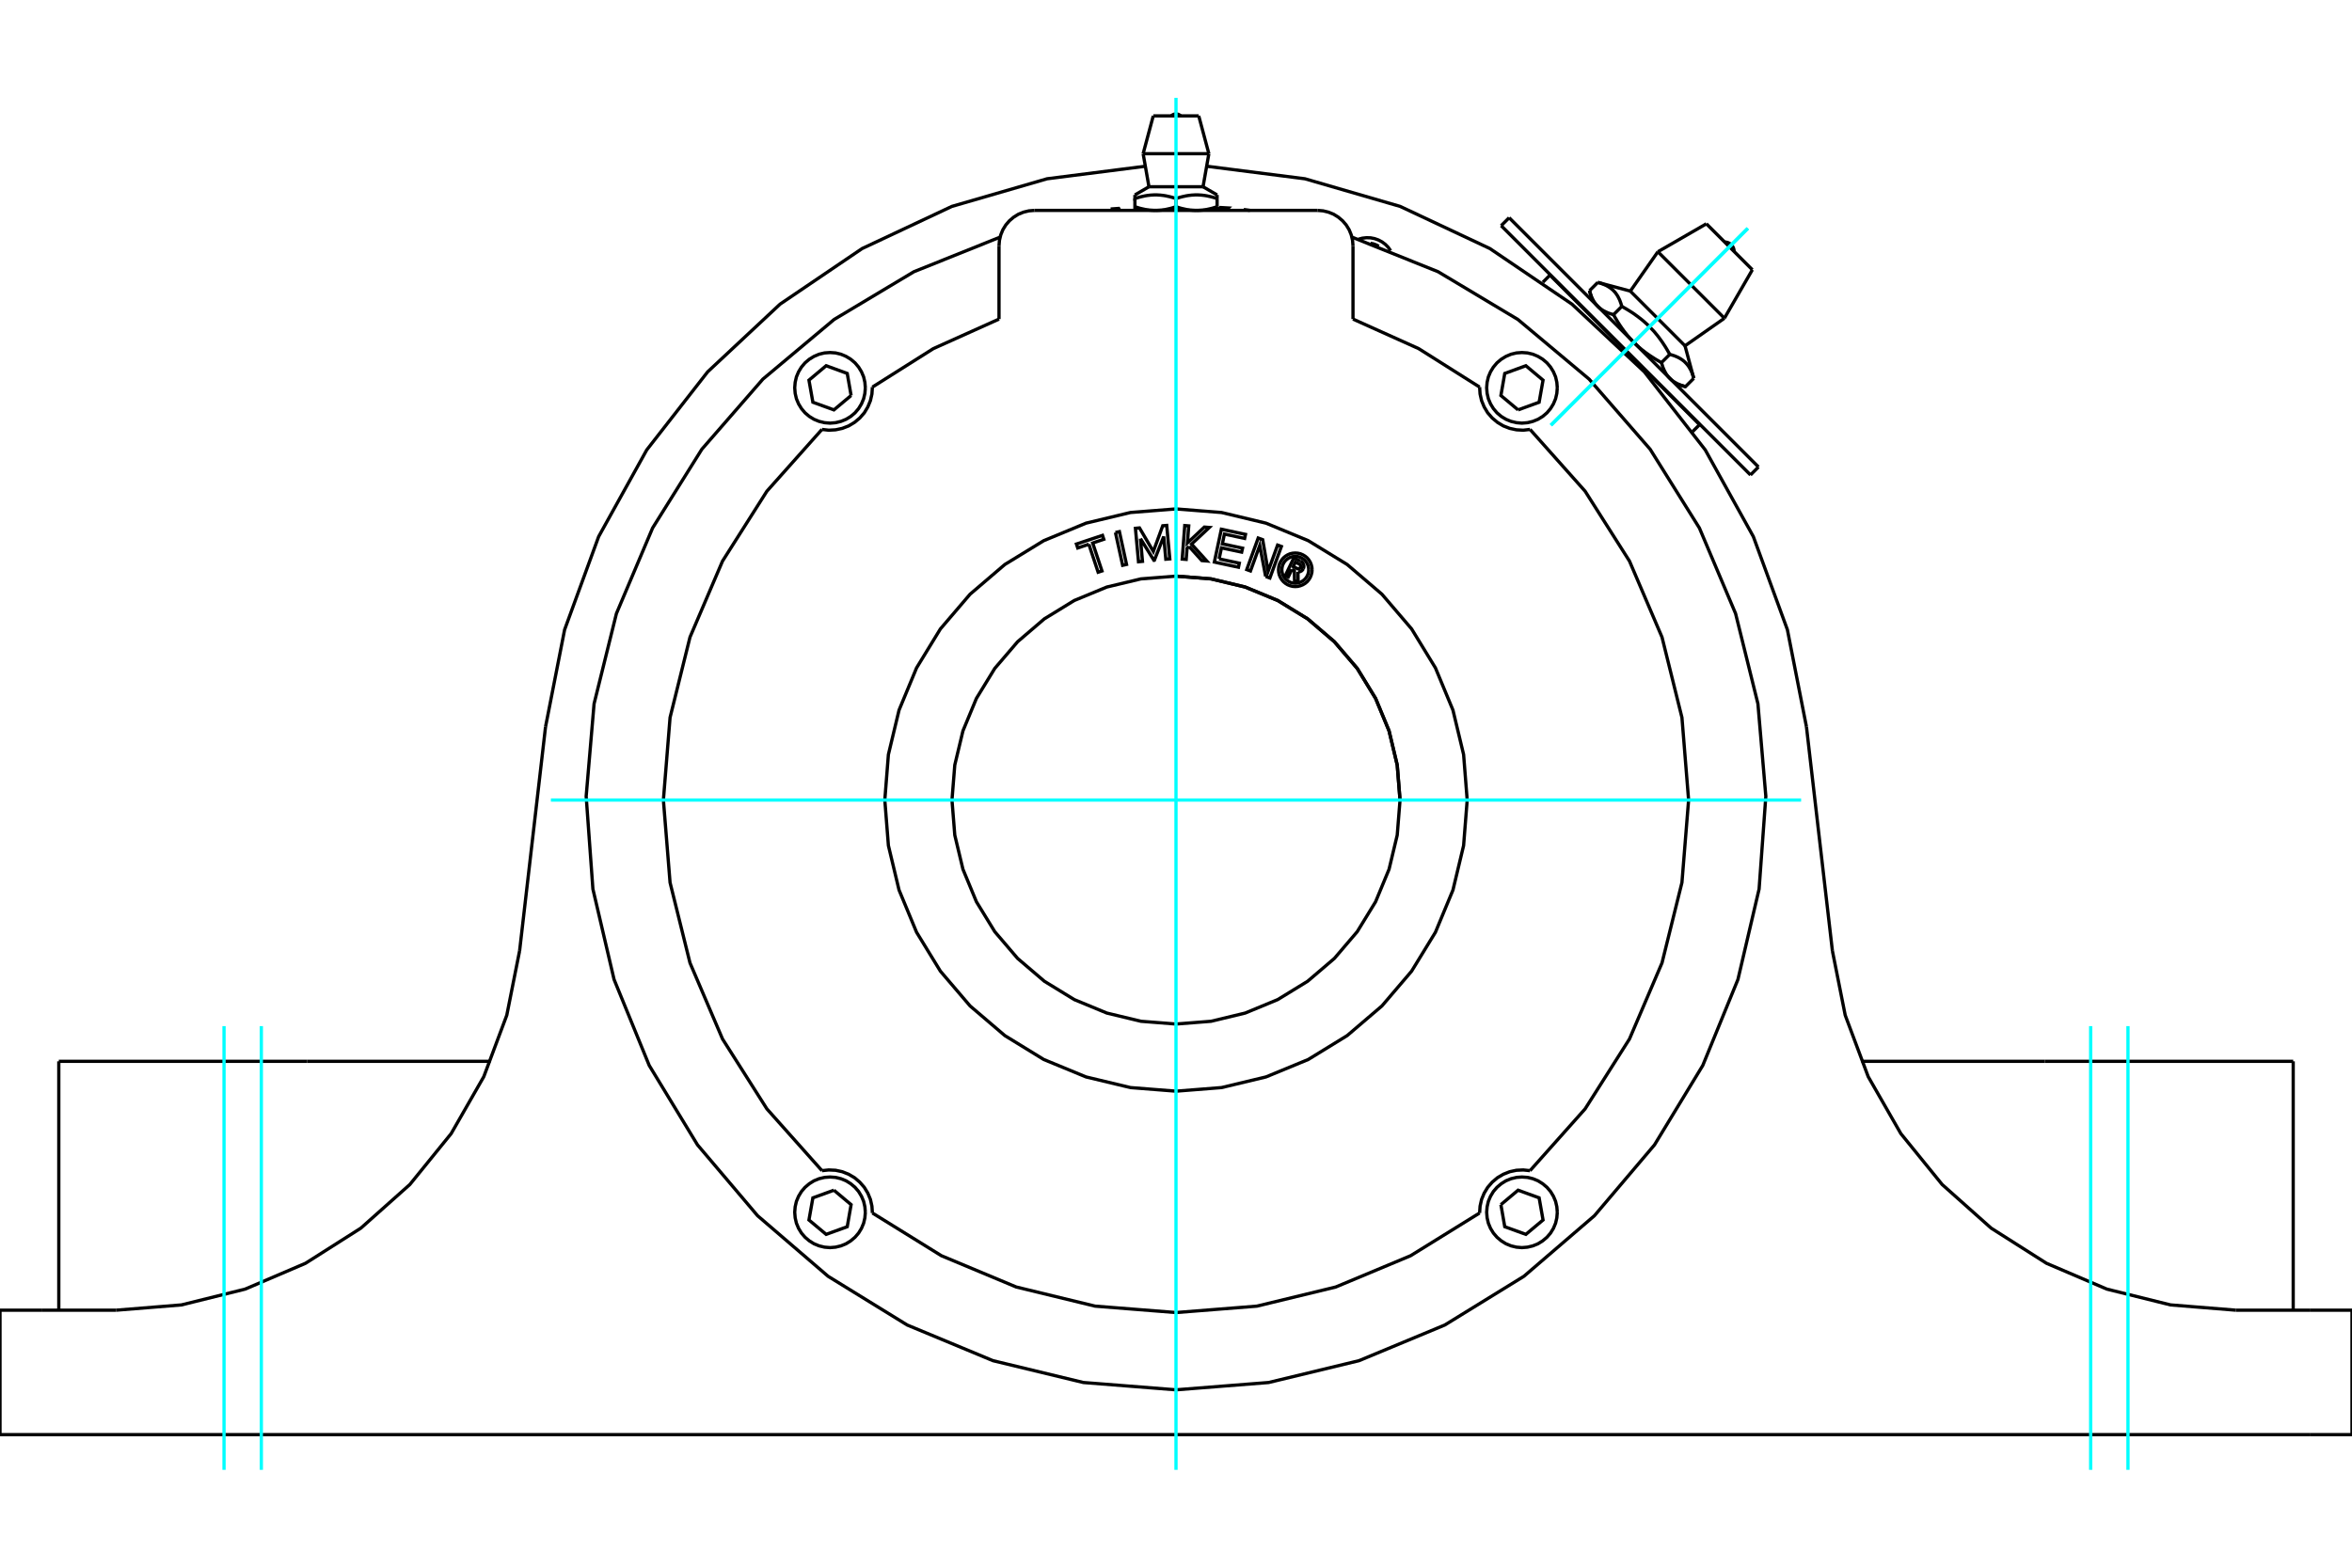 <?xml version="1.0" standalone="no"?>
<!DOCTYPE svg PUBLIC "-//W3C//DTD SVG 1.1//EN"
	"http://www.w3.org/Graphics/SVG/1.1/DTD/svg11.dtd">
<svg xmlns="http://www.w3.org/2000/svg" height="100%" width="100%" viewBox="0 0 36000 24000">
	<rect x="-1800" y="-1200" width="39600" height="26400" style="fill:#FFF"/>
	<g style="fill:none; fill-rule:evenodd" transform="matrix(1 0 0 1 0 0)">
		<g style="fill:none; stroke:#000; stroke-width:50; shape-rendering:geometricPrecision">
			<polyline points="21105,3770 21064,3749 21021,3733 20976,3724"/>
			<line x1="23724" y1="4212" x2="26014" y2="6501"/>
			<polyline points="19061,3221 19062,3211 19132,3221"/>
			<polyline points="17025,3221 17024,3198 17123,3191 17140,3221"/>
			<polyline points="18634,3221 18679,3177 18802,3184 18764,3221"/>
			<polyline points="21285,3838 21249,3787 21205,3742 21155,3704 21099,3674 21040,3653 20979,3641 20916,3639 20853,3646 20793,3662"/>
			<line x1="35100" y1="16248" x2="31300" y2="16248"/>
			<line x1="4700" y1="16248" x2="900" y2="16248"/>
			<line x1="7509" y1="16248" x2="4700" y2="16248"/>
			<line x1="31300" y1="16248" x2="28491" y2="16248"/>
			<polyline points="28047,14557 28243,15542 28595,16483 29094,17354 29727,18134 30477,18802 31324,19340 32247,19735 33222,19977 34223,20058"/>
			<polyline points="1777,20058 2778,19977 3753,19735 4676,19340 5523,18802 6273,18134 6906,17354 7405,16483 7757,15542 7953,14557"/>
			<line x1="635" y1="20058" x2="0" y2="20058"/>
			<line x1="1777" y1="20058" x2="635" y2="20058"/>
			<polyline points="36000,21963 36000,20058 35365,20058"/>
			<line x1="35365" y1="21963" x2="36000" y2="21963"/>
			<line x1="0" y1="21963" x2="0" y2="20058"/>
			<polyline points="0,21963 635,21963 35365,21963"/>
			<line x1="35365" y1="20058" x2="34223" y2="20058"/>
			<line x1="27650" y1="11128" x2="28047" y2="14557"/>
			<line x1="7953" y1="14557" x2="8350" y2="11128"/>
			<polyline points="17531,2545 16026,2737 14569,3160 13196,3805 11940,4656 10832,5692 9899,6888 9163,8215 8642,9640 8350,11128"/>
			<polyline points="27650,11128 27358,9640 26837,8215 26101,6888 25168,5692 24060,4656 22804,3805 21431,3160 19974,2737 18469,2545"/>
			<polyline points="21429,12248 21386,11712 21261,11189 21055,10692 20774,10233 20424,9824 20015,9474 19557,9193 19059,8987 18536,8862 18000,8820"/>
			<polyline points="23236,6275 23558,6158 23618,5820 23355,5599 23032,5717 22973,6055 23236,6275"/>
			<polyline points="23836,5937 23829,5853 23810,5770 23777,5692 23733,5620 23678,5555 23613,5500 23541,5456 23463,5423 23380,5403 23295,5397 23211,5403 23128,5423 23050,5456 22978,5500 22913,5555 22858,5620 22814,5692 22781,5770 22762,5853 22755,5937 22762,6022 22781,6104 22814,6183 22858,6255 22913,6320 22978,6375 23050,6419 23128,6451 23211,6471 23295,6478 23380,6471 23463,6451 23541,6419 23613,6375 23678,6320 23733,6255 23777,6183 23810,6104 23829,6022 23836,5937"/>
			<polyline points="12764,18221 12442,18338 12382,18677 12645,18897 12968,18780 13027,18442 12764,18221"/>
			<polyline points="13245,18559 13238,18475 13219,18392 13186,18314 13142,18241 13087,18177 13022,18122 12950,18077 12872,18045 12789,18025 12705,18019 12620,18025 12537,18045 12459,18077 12387,18122 12322,18177 12267,18241 12223,18314 12190,18392 12171,18475 12164,18559 12171,18644 12190,18726 12223,18805 12267,18877 12322,18941 12387,18996 12459,19041 12537,19073 12620,19093 12705,19100 12789,19093 12872,19073 12950,19041 13022,18996 13087,18941 13142,18877 13186,18805 13219,18726 13238,18644 13245,18559"/>
			<polyline points="22973,18442 23032,18780 23355,18897 23618,18677 23558,18338 23236,18221 22973,18442"/>
			<polyline points="23836,18559 23829,18475 23810,18392 23777,18314 23733,18241 23678,18177 23613,18122 23541,18077 23463,18045 23380,18025 23295,18019 23211,18025 23128,18045 23050,18077 22978,18122 22913,18177 22858,18241 22814,18314 22781,18392 22762,18475 22755,18559 22762,18644 22781,18726 22814,18805 22858,18877 22913,18941 22978,18996 23050,19041 23128,19073 23211,19093 23295,19100 23380,19093 23463,19073 23541,19041 23613,18996 23678,18941 23733,18877 23777,18805 23810,18726 23829,18644 23836,18559"/>
			<polyline points="13027,6055 12968,5717 12645,5599 12382,5820 12442,6158 12764,6275 13027,6055"/>
			<polyline points="13245,5937 13238,5853 13219,5770 13186,5692 13142,5620 13087,5555 13022,5500 12950,5456 12872,5423 12789,5403 12705,5397 12620,5403 12537,5423 12459,5456 12387,5500 12322,5555 12267,5620 12223,5692 12190,5770 12171,5853 12164,5937 12171,6022 12190,6104 12223,6183 12267,6255 12322,6320 12387,6375 12459,6419 12537,6451 12620,6471 12705,6478 12789,6471 12872,6451 12950,6419 13022,6375 13087,6320 13142,6255 13186,6183 13219,6104 13238,6022 13245,5937"/>
			<polyline points="18314,3221 18306,3221 18297,3221 18288,3221 18280,3220 18271,3220 18263,3219 18254,3219 18245,3218 18237,3217 18228,3217 18220,3216 18211,3215 18202,3213 18194,3212 18185,3211 18176,3210 18167,3208 18158,3207 18150,3205 18141,3203 18132,3201 18123,3199 18114,3197 18105,3195 18096,3193 18086,3191 18077,3188 18068,3186 18058,3183 18049,3180 18039,3177 18030,3174 18020,3171 18010,3168 18000,3165"/>
			<polyline points="18629,3165 18619,3168 18609,3171 18599,3174 18589,3177 18580,3180 18570,3183 18561,3186 18552,3188 18542,3191 18533,3193 18524,3195 18515,3197 18506,3199 18497,3201 18488,3203 18479,3205 18470,3207 18461,3208 18453,3210 18444,3211 18435,3212 18426,3213 18418,3215 18409,3216 18400,3217 18392,3217 18383,3218 18375,3219 18366,3219 18357,3220 18349,3220 18340,3221 18332,3221 18323,3221 18314,3221"/>
			<line x1="18629" y1="3165" x2="18629" y2="3040"/>
			<polyline points="18000,3040 18020,3033 18040,3027 18060,3021 18079,3016 18098,3011 18116,3007 18135,3003 18152,2999 18170,2996 18188,2993 18205,2991 18222,2989 18239,2987 18256,2986 18273,2985 18289,2984 18306,2984 18323,2984 18339,2984 18356,2985 18373,2986 18390,2987 18407,2989 18424,2991 18441,2993 18458,2996 18476,2999 18494,3003 18512,3007 18531,3011 18549,3016 18569,3021 18588,3027 18608,3033 18629,3040"/>
			<line x1="18000" y1="3040" x2="18000" y2="3165"/>
			<polyline points="17586,2859 18000,2859 18414,2859"/>
			<line x1="18629" y1="3040" x2="18629" y2="2984"/>
			<polyline points="17371,2984 17371,3040 17392,3033 17412,3027 17431,3021 17451,3016 17469,3011 17488,3007 17506,3003 17524,2999 17542,2996 17559,2993 17576,2991 17593,2989 17610,2987 17627,2986 17644,2985 17661,2984 17677,2984 17694,2984 17711,2984 17727,2985 17744,2986 17761,2987 17778,2989 17795,2991 17812,2993 17830,2996 17848,2999 17865,3003 17884,3007 17902,3011 17921,3016 17940,3021 17960,3027 17980,3033 18000,3040"/>
			<line x1="18629" y1="3221" x2="18629" y2="3165"/>
			<polyline points="17686,3221 17677,3221 17668,3221 17660,3221 17651,3220 17643,3220 17634,3219 17625,3219 17617,3218 17608,3217 17600,3217 17591,3216 17582,3215 17574,3213 17565,3212 17556,3211 17547,3210 17539,3208 17530,3207 17521,3205 17512,3203 17503,3201 17494,3199 17485,3197 17476,3195 17467,3193 17458,3191 17448,3188 17439,3186 17430,3183 17420,3180 17411,3177 17401,3174 17391,3171 17381,3168 17371,3165"/>
			<polyline points="18000,3165 17990,3168 17980,3171 17970,3174 17961,3177 17951,3180 17942,3183 17932,3186 17923,3188 17914,3191 17904,3193 17895,3195 17886,3197 17877,3199 17868,3201 17859,3203 17850,3205 17842,3207 17833,3208 17824,3210 17815,3211 17806,3212 17798,3213 17789,3215 17780,3216 17772,3217 17763,3217 17755,3218 17746,3219 17737,3219 17729,3220 17720,3220 17712,3221 17703,3221 17694,3221 17686,3221"/>
			<polyline points="17371,3040 17371,3165 17371,3221"/>
			<polyline points="17497,2353 18000,2353 18503,2353"/>
			<polyline points="17652,1774 18000,1774 18348,1774"/>
			<polyline points="19774,8718 19718,8834 19673,8812 19803,8542 19904,8590"/>
			<polyline points="19949,8706 19954,8693 19957,8679 19957,8666 19955,8652 19951,8639 19945,8626 19937,8615 19928,8605 19916,8596 19904,8590"/>
			<polyline points="19949,8706 19906,8685 19908,8680 19909,8674 19909,8668 19908,8662 19907,8656 19904,8651 19901,8646 19897,8642 19892,8638 19887,8635 19827,8606 19794,8674 19855,8703 19861,8706 19866,8707 19872,8707 19878,8707 19884,8705 19889,8703 19894,8700 19898,8696 19902,8691 19905,8686 19948,8707"/>
			<polyline points="19867,8755 19881,8755 19895,8752 19908,8747 19921,8740 19932,8730 19941,8720 19948,8707"/>
			<polyline points="19867,8755 19869,8913 19814,8887 19812,8736 19774,8718"/>
			<polyline points="18660,8556 18969,8622 18956,8684 18587,8605 18694,8102 19064,8181 19051,8243 18741,8176 18710,8326 19019,8392 19005,8453 18696,8387 18660,8556"/>
			<polyline points="17456,8246 17487,8594 17426,8600 17379,8088 17441,8082 17653,8442 17797,8049 17858,8044 17905,8556 17844,8561 17812,8214 17669,8577 17662,8578 17456,8246"/>
			<polyline points="16666,8332 16496,8389 16476,8329 16875,8196 16895,8256 16725,8313 16867,8741 16808,8760 16666,8332"/>
			<polyline points="17073,8152 17134,8139 17243,8641 17183,8654 17073,8152"/>
			<polyline points="18200,8366 18169,8396 18156,8564 18095,8559 18134,8046 18195,8051 18175,8312 18434,8069 18510,8075 18238,8330 18471,8588 18395,8582 18200,8366"/>
			<polyline points="19372,8825 19282,8351 19140,8741 19083,8720 19258,8237 19327,8262 19410,8745 19555,8345 19613,8366 19437,8849 19372,8825"/>
			<polyline points="20083,8723 20080,8683 20070,8643 20055,8606 20034,8572 20008,8541 19977,8515 19942,8494 19905,8478 19866,8469 19826,8466 19785,8469 19746,8478 19709,8494 19675,8515 19644,8541 19618,8572 19597,8606 19581,8643 19572,8683 19569,8723 19572,8763 19581,8802 19597,8840 19618,8874 19644,8905 19675,8931 19709,8952 19746,8967 19785,8977 19826,8980 19866,8977 19905,8967 19942,8952 19977,8931 20008,8905 20034,8874 20055,8840 20070,8802 20080,8763 20083,8723"/>
			<polyline points="20031,8723 20029,8691 20021,8659 20009,8630 19992,8602 19971,8577 19947,8557 19919,8540 19889,8527 19858,8520 19826,8517 19794,8520 19762,8527 19732,8540 19705,8557 19680,8577 19659,8602 19642,8630 19630,8659 19623,8691 19620,8723 19623,8755 19630,8787 19642,8816 19659,8844 19680,8868 19705,8889 19732,8906 19762,8919 19794,8926 19826,8929 19858,8926 19889,8919 19919,8906 19947,8889 19971,8868 19992,8844 20009,8816 20021,8787 20029,8755 20031,8723"/>
			<polyline points="21429,12248 21386,11712 21261,11189 21055,10692 20774,10233 20424,9824 20015,9474 19557,9193 19059,8987 18536,8862 18000,8820 17464,8862 16941,8987 16443,9193 15985,9474 15576,9824 15226,10233 14945,10692 14739,11189 14614,11712 14571,12248 14614,12785 14739,13308 14945,13805 15226,14263 15576,14673 15985,15022 16443,15303 16941,15509 17464,15635 18000,15677 18536,15635 19059,15509 19557,15303 20015,15022 20424,14673 20774,14263 21055,13805 21261,13308 21386,12785 21429,12248"/>
			<polyline points="22457,12248 22402,11551 22239,10871 21971,10225 21606,9628 21152,9097 20620,8642 20024,8277 19377,8009 18697,7846 18000,7791 17303,7846 16623,8009 15976,8277 15380,8642 14848,9097 14394,9628 14029,10225 13761,10871 13598,11551 13543,12248 13598,12945 13761,13626 14029,14272 14394,14868 14848,15400 15380,15854 15976,16220 16623,16487 17303,16650 18000,16705 18697,16650 19377,16487 20024,16220 20620,15854 21152,15400 21606,14868 21971,14272 22239,13626 22402,12945 22457,12248"/>
			<polyline points="12581,6574 12685,6586 12790,6580 12892,6558 12990,6520 13080,6466 13160,6399 13229,6320 13283,6230 13323,6133 13346,6031 13353,5926"/>
			<polyline points="15291,4885 14286,5337 13353,5926"/>
			<polyline points="12581,6574 11738,7520 11059,8590 10561,9755 10256,10985 10154,12248 10256,13511 10561,14741 11059,15906 11738,16976 12581,17922"/>
			<polyline points="15308,3630 13988,4160 12767,4891 11677,5804 10743,6877 9989,8083 9435,9393 9093,10774 8972,12191 9075,13610 9399,14995 9937,16311 10676,17527 11596,18612 12675,19539 13886,20285 15199,20831 16582,21165 18000,21277 19418,21165 20801,20831 22114,20285 23325,19539 24404,18612 25324,17527 26063,16311 26601,14995 26925,13610 27028,12191 26907,10774 26565,9393 26011,8083 25257,6877 24323,5804 23233,4891 22012,4160 20692,3630"/>
			<polyline points="23419,17922 23315,17911 23210,17916 23108,17938 23010,17977 22920,18030 22840,18098 22771,18177 22717,18266 22677,18363 22654,18466 22647,18570"/>
			<polyline points="13353,18570 14409,19224 15555,19703 16762,19996 18000,20094 19238,19996 20445,19703 21591,19224 22647,18570"/>
			<polyline points="13353,18570 13346,18466 13323,18363 13283,18266 13229,18177 13160,18098 13080,18030 12990,17977 12892,17938 12790,17916 12685,17911 12581,17922"/>
			<polyline points="23419,17922 24262,16976 24941,15906 25439,14741 25744,13511 25846,12248 25744,10985 25439,9755 24941,8590 24262,7520 23419,6574"/>
			<polyline points="22647,5926 22654,6031 22677,6133 22717,6230 22771,6320 22840,6399 22920,6466 23010,6520 23108,6558 23210,6580 23315,6586 23419,6574"/>
			<line x1="15833" y1="3221" x2="20167" y2="3221"/>
			<polyline points="15833,3221 15748,3228 15666,3248 15587,3280 15515,3325 15450,3380 15395,3444 15350,3517 15318,3595 15298,3678 15291,3763"/>
			<line x1="15291" y1="4885" x2="15291" y2="3763"/>
			<polyline points="20709,3763 20702,3678 20682,3595 20650,3517 20605,3444 20550,3380 20485,3325 20413,3280 20334,3248 20252,3228 20167,3221"/>
			<line x1="20709" y1="3763" x2="20709" y2="4885"/>
			<polyline points="22647,5926 21714,5337 20709,4885"/>
			<line x1="23099" y1="3333" x2="26915" y2="7149"/>
			<line x1="26793" y1="7271" x2="22977" y2="3455"/>
			<polyline points="24456,4690 24452,4685 24447,4680 24442,4675 24438,4670 24433,4665 24429,4659 24424,4654 24420,4648 24416,4643 24412,4637 24408,4631 24404,4625 24400,4619 24396,4613 24392,4606 24388,4600 24385,4593 24381,4587 24378,4580 24374,4573 24371,4566 24368,4559 24364,4551 24361,4544 24358,4536 24355,4528 24352,4520 24349,4512 24346,4504 24343,4495 24340,4487 24337,4478 24335,4469 24332,4459 24330,4450"/>
			<polyline points="24697,4817 24687,4815 24678,4812 24669,4809 24660,4806 24651,4804 24643,4801 24635,4798 24626,4795 24618,4792 24611,4789 24603,4786 24595,4782 24588,4779 24581,4776 24574,4772 24567,4769 24560,4765 24553,4762 24547,4758 24540,4755 24534,4751 24528,4747 24522,4743 24516,4739 24510,4735 24504,4731 24498,4727 24493,4722 24487,4718 24482,4714 24477,4709 24471,4705 24466,4700 24461,4695 24456,4690"/>
			<line x1="24697" y1="4817" x2="24823" y2="4691"/>
			<polyline points="24456,4323 24475,4329 24493,4334 24510,4340 24526,4346 24542,4352 24557,4358 24572,4365 24586,4371 24600,4379 24613,4386 24625,4394 24637,4401 24649,4410 24660,4418 24671,4427 24682,4436 24692,4445 24701,4455 24711,4465 24720,4476 24729,4486 24737,4498 24745,4509 24753,4521 24761,4534 24768,4547 24775,4561 24782,4575 24789,4589 24795,4604 24801,4620 24807,4637 24813,4654 24818,4672 24823,4691"/>
			<line x1="24456" y1="4323" x2="24330" y2="4450"/>
			<line x1="24954" y1="4457" x2="25791" y2="5294"/>
			<polyline points="24823,4691 24854,4708 24884,4725 24912,4742 24940,4759 24967,4776 24993,4793 25018,4810 25042,4828 25066,4845 25089,4863 25112,4880 25134,4898 25156,4916 25177,4935 25197,4953 25218,4972 25238,4991 25257,5011 25276,5031 25295,5051 25314,5071 25332,5092 25350,5114 25368,5136 25386,5159 25403,5182 25420,5206 25438,5230 25455,5256 25472,5282 25489,5308 25506,5336 25523,5365 25540,5394 25558,5425 25576,5430 25594,5436 25611,5441 25628,5447 25644,5453 25659,5460 25674,5466 25688,5473 25701,5480 25714,5487 25727,5495 25739,5503 25751,5511 25762,5520 25773,5528 25783,5537 25793,5547 25803,5557 25812,5567 25821,5577 25830,5588 25839,5599 25847,5611 25855,5623 25862,5636 25870,5649 25877,5662 25884,5676 25890,5691 25897,5706 25903,5722 25909,5738 25914,5755 25920,5773 25925,5792"/>
			<polyline points="25007,5241 24997,5231 24988,5221 24978,5211 24969,5201 24959,5191 24950,5181 24941,5171 24932,5160 24923,5150 24913,5139 24904,5128 24896,5117 24887,5106 24878,5095 24869,5083 24860,5072 24851,5060 24843,5048 24834,5036 24825,5024 24817,5012 24808,4999 24799,4986 24791,4974 24782,4960 24774,4947 24765,4934 24757,4920 24748,4906 24740,4892 24731,4877 24722,4863 24714,4848 24705,4833 24697,4817"/>
			<polyline points="25925,5792 25798,5919 25789,5916 25780,5913 25771,5911 25762,5908 25753,5905 25744,5902 25736,5899 25728,5896 25720,5893 25712,5890 25704,5887 25697,5884 25690,5881 25682,5877 25675,5874 25668,5871 25661,5867 25655,5863 25648,5860 25642,5856 25635,5852 25629,5848 25623,5845 25617,5841 25611,5837 25605,5832 25600,5828 25594,5824 25589,5820 25583,5815 25578,5811 25573,5806 25568,5801 25563,5797 25558,5792 25553,5787 25548,5782 25544,5777 25539,5772 25535,5766 25530,5761 25526,5756 25522,5750 25517,5744 25513,5739 25509,5733 25505,5727 25501,5721 25497,5714 25494,5708 25490,5702 25486,5695 25483,5688 25479,5682 25476,5675 25472,5667 25469,5660 25466,5653 25463,5645 25459,5638 25456,5630 25453,5622 25450,5614 25447,5605 25445,5597 25442,5588 25439,5579 25436,5570 25434,5561 25431,5551"/>
			<polyline points="25558,5425 25431,5551 25416,5543 25400,5534 25386,5526 25371,5517 25356,5509 25342,5500 25328,5492 25315,5483 25301,5474 25288,5466 25275,5457 25262,5449 25249,5440 25237,5432 25224,5423 25212,5414 25200,5406 25188,5397 25176,5388 25165,5379 25154,5370 25142,5362 25131,5353 25120,5344 25109,5335 25099,5326 25088,5317 25078,5307 25067,5298 25057,5289 25047,5279 25037,5270 25027,5260 25017,5251 25007,5241"/>
			<line x1="25376" y1="3854" x2="26394" y2="4872"/>
			<line x1="26118" y1="3426" x2="26822" y2="4130"/>
			<line x1="25908" y1="6607" x2="26014" y2="6501"/>
			<line x1="23724" y1="4212" x2="23615" y2="4321"/>
			<line x1="35100" y1="20058" x2="35100" y2="16248"/>
			<line x1="900" y1="16248" x2="900" y2="20058"/>
			<polyline points="18072,1774 18060,1764 18046,1755 18031,1749 18016,1745 18000,1744 17984,1745 17969,1749 17954,1755 17940,1764 17928,1774"/>
			<line x1="17586" y1="2859" x2="17371" y2="2984"/>
			<line x1="18629" y1="2984" x2="18414" y2="2859"/>
			<line x1="17497" y1="2353" x2="17586" y2="2859"/>
			<line x1="18414" y1="2859" x2="18503" y2="2353"/>
			<line x1="17652" y1="1774" x2="17497" y2="2353"/>
			<line x1="18503" y1="2353" x2="18348" y2="1774"/>
			<line x1="26793" y1="7271" x2="26915" y2="7149"/>
			<line x1="23099" y1="3333" x2="22977" y2="3455"/>
			<polyline points="26543,3851 26541,3828 26536,3806 26527,3784 26516,3765 26501,3748 26483,3733 26464,3721 26443,3712 26420,3707 26397,3705"/>
			<line x1="24954" y1="4457" x2="24456" y2="4323"/>
			<line x1="25925" y1="5792" x2="25791" y2="5294"/>
			<line x1="24330" y1="4450" x2="24370" y2="4603"/>
			<line x1="25646" y1="5878" x2="25798" y2="5919"/>
			<line x1="24266" y1="4744" x2="24261" y2="4749"/>
			<line x1="25499" y1="5987" x2="25504" y2="5982"/>
			<line x1="25376" y1="3854" x2="24954" y2="4457"/>
			<line x1="25791" y1="5294" x2="26394" y2="4872"/>
			<line x1="26118" y1="3426" x2="25376" y2="3854"/>
			<line x1="26394" y1="4872" x2="26822" y2="4130"/>
		</g>
		<g style="fill:none; stroke:#0FF; stroke-width:50; shape-rendering:geometricPrecision">
			<line x1="18000" y1="22502" x2="18000" y2="1498"/>
			<line x1="3429" y1="22502" x2="3429" y2="15709"/>
			<line x1="32571" y1="22502" x2="32571" y2="15709"/>
			<line x1="4000" y1="22502" x2="4000" y2="15709"/>
			<line x1="32000" y1="22502" x2="32000" y2="15709"/>
			<line x1="8432" y1="12248" x2="27568" y2="12248"/>
			<line x1="23738" y1="6510" x2="26752" y2="3496"/>
			<line x1="23738" y1="6510" x2="26752" y2="3496"/>
		</g>
	</g>
</svg>
